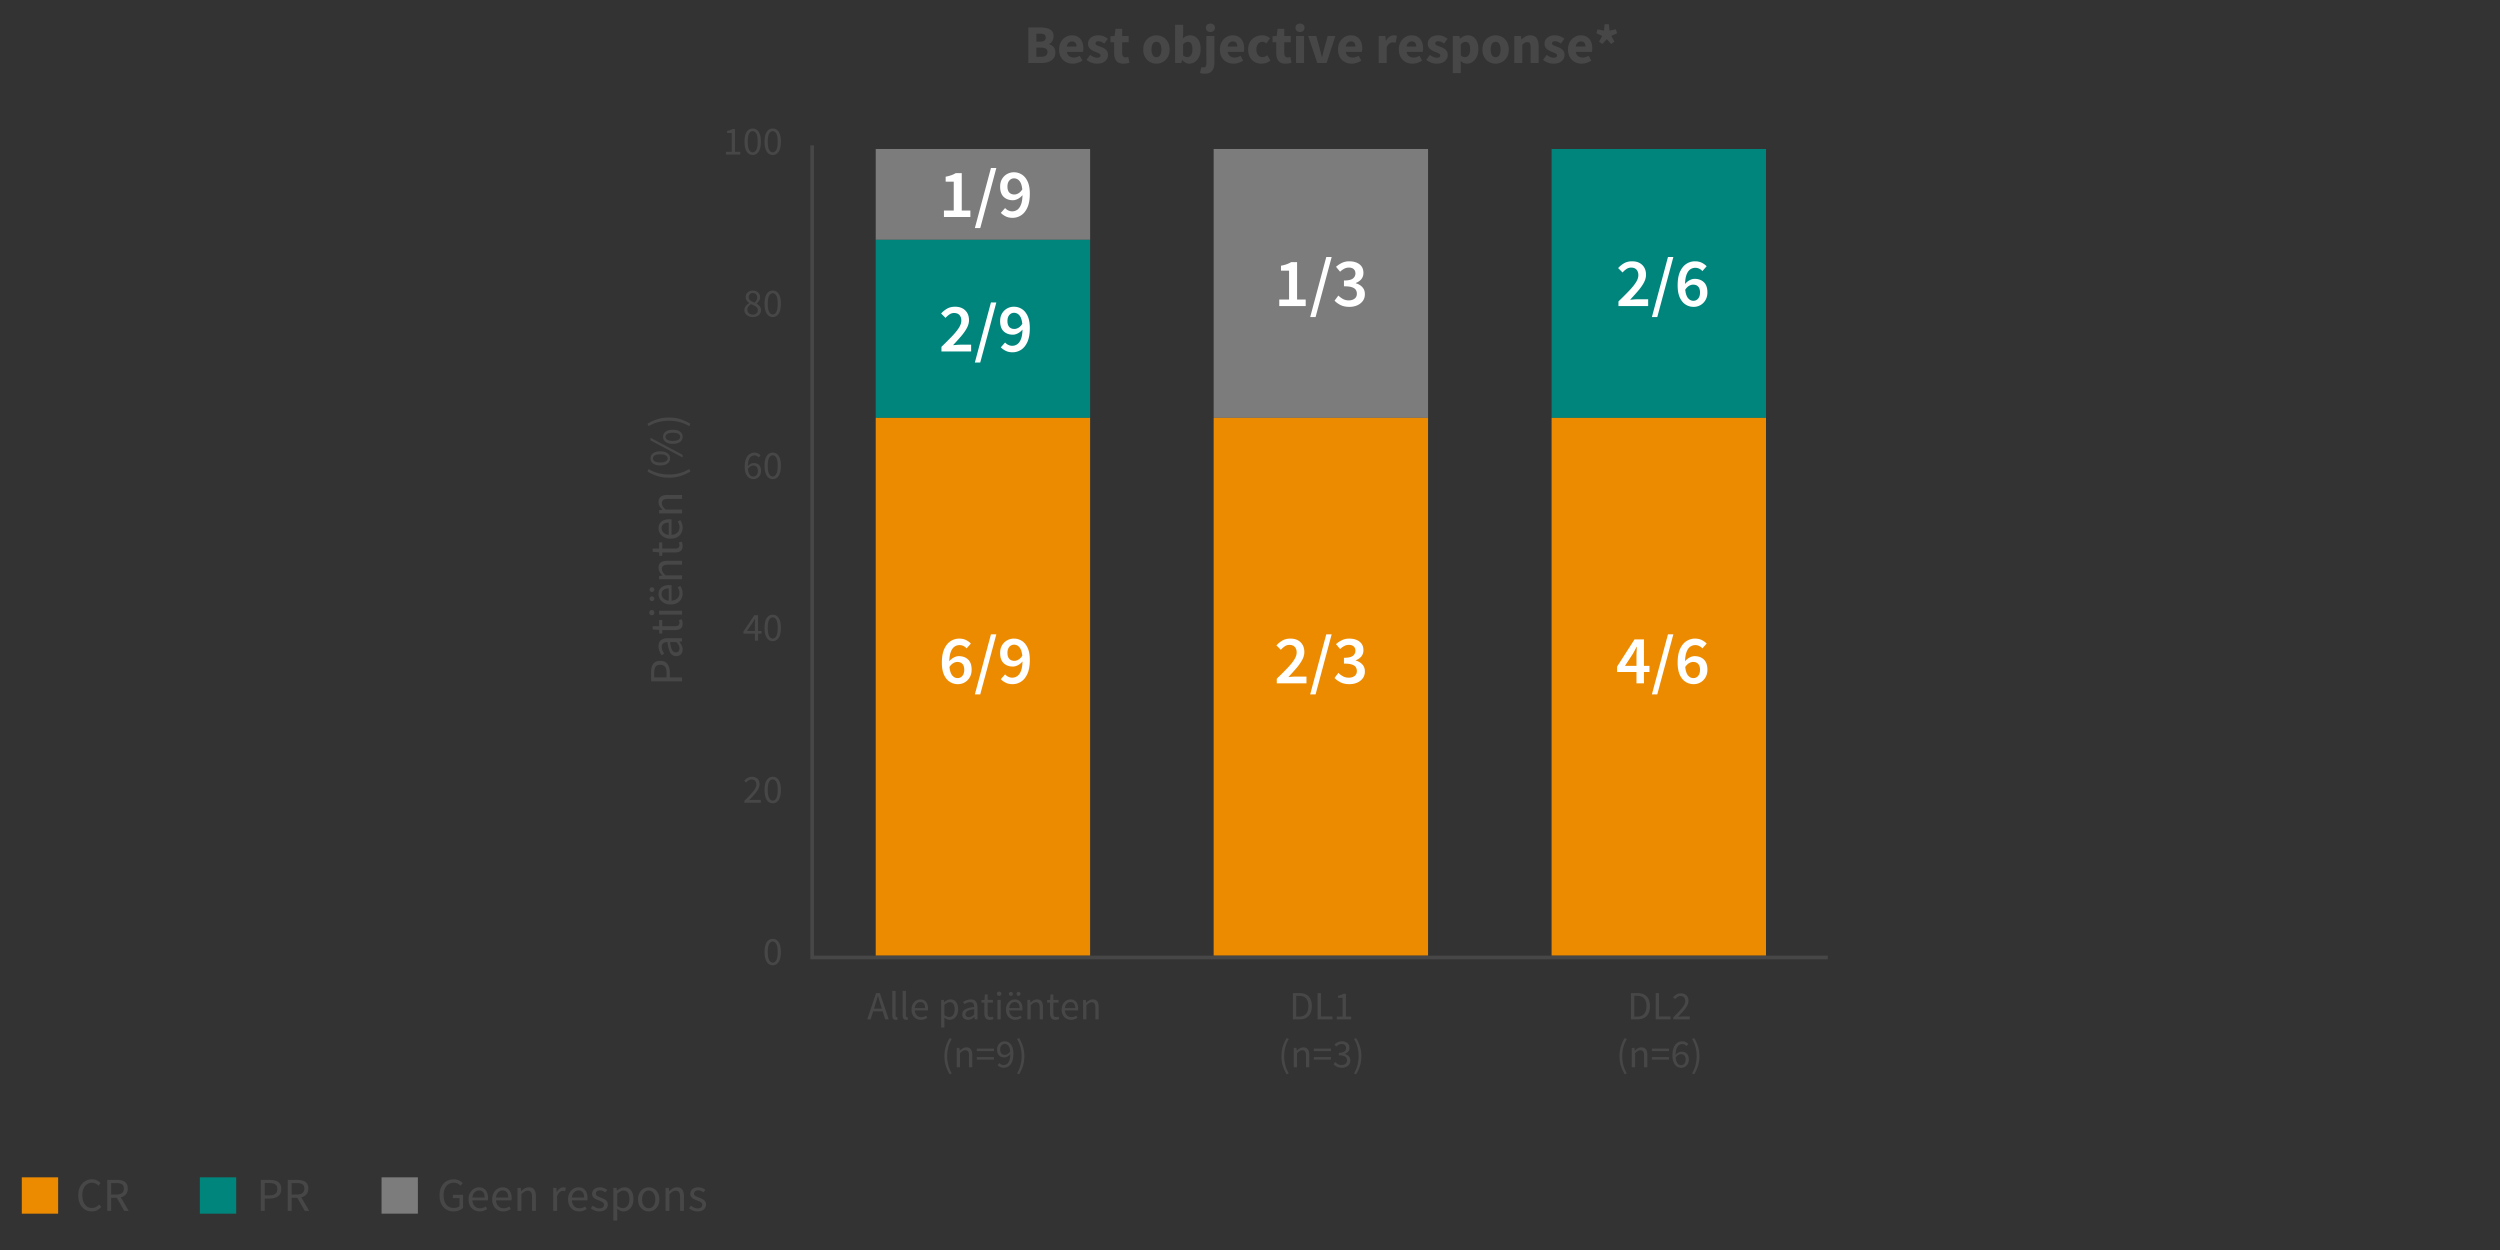 <svg xmlns="http://www.w3.org/2000/svg" width="688" height="344" viewBox="0 0 688 344"><rect x="0" y="0" width="688" height="344" fill="#333333" stroke="none"/><g fill="#474747"><path d="M199.77 42.52v-.749h1.605v-5.17H200.1v-.582a5.41 5.41 0 00.84-.215c.24-.084.454-.185.644-.302h.693v6.27h1.452v.748h-3.96zM207.15 42.651c-.704 0-1.256-.317-1.655-.95-.4-.636-.6-1.539-.6-2.713 0-1.18.2-2.079.6-2.694.399-.616.951-.925 1.655-.925.697 0 1.245.309 1.644.925.4.615.6 1.514.6 2.694 0 1.174-.2 2.077-.6 2.712-.399.634-.947.951-1.644.951zm0-.725c.41 0 .74-.234.99-.7.25-.464.374-1.21.374-2.238 0-1.026-.125-1.765-.374-2.216-.25-.45-.58-.676-.99-.676s-.742.225-.995.676c-.253.45-.38 1.19-.38 2.216 0 1.028.127 1.774.38 2.239.253.465.584.699.995.699zM212.661 42.651c-.703 0-1.256-.317-1.655-.95-.4-.636-.6-1.539-.6-2.713 0-1.18.2-2.079.6-2.694.4-.616.952-.925 1.655-.925.697 0 1.245.309 1.645.925.4.615.6 1.514.6 2.694 0 1.174-.2 2.077-.6 2.712-.4.634-.948.951-1.645.951zm0-.725c.41 0 .74-.234.99-.7.25-.464.374-1.21.374-2.238 0-1.026-.125-1.765-.374-2.216-.25-.45-.58-.676-.99-.676s-.742.225-.995.676c-.253.45-.38 1.19-.38 2.216 0 1.028.127 1.774.38 2.239.253.465.584.699.995.699z"/></g><g fill="#474747"><path d="M207.161 87.252c-.44 0-.832-.082-1.177-.248-.345-.164-.618-.395-.82-.688s-.302-.623-.302-.99c0-.306.064-.58.193-.818.128-.238.293-.447.495-.627.201-.18.412-.328.632-.445v-.045a3.087 3.087 0 01-.682-.672 1.53 1.53 0 01-.297-.946c0-.359.088-.673.264-.945.176-.271.414-.482.715-.633s.638-.226 1.012-.226c.609 0 1.09.177 1.447.53.355.35.533.798.533 1.34 0 .243-.051.472-.154.688s-.227.41-.374.582a2.68 2.68 0 01-.44.424v.045c.213.117.41.256.594.418.183.16.334.354.451.576.117.225.176.494.176.809 0 .346-.094.66-.28.947-.188.285-.451.512-.793.676-.34.166-.738.248-1.193.248zm.022-.672c.41 0 .743-.115.996-.346s.38-.525.38-.886c0-.3-.089-.545-.265-.737a2.289 2.289 0 00-.698-.494c-.29-.14-.604-.275-.94-.408a2.686 2.686 0 00-.7.66c-.186.258-.28.547-.28.87 0 .388.145.708.435.962.29.254.647.38 1.072.38zm.473-3.289c.235-.213.416-.436.545-.67a1.52 1.52 0 00.192-.738c0-.344-.106-.637-.319-.88-.213-.241-.513-.362-.902-.362-.323 0-.592.103-.808.308s-.325.48-.325.824c0 .28.075.51.226.694s.35.34.6.467c.248.129.512.248.791.357zM212.66 87.252c-.703 0-1.255-.318-1.655-.951-.4-.635-.6-1.54-.6-2.713 0-1.18.2-2.078.6-2.693.4-.618.952-.926 1.656-.926.696 0 1.245.308 1.644.926.4.615.6 1.513.6 2.693 0 1.174-.2 2.078-.6 2.713-.4.633-.948.95-1.644.95zm0-.727c.411 0 .741-.232.99-.699.25-.465.375-1.21.375-2.238 0-1.025-.125-1.766-.374-2.215-.25-.451-.58-.678-.99-.678s-.743.227-.995.678c-.253.45-.38 1.19-.38 2.215 0 1.027.127 1.773.38 2.238.252.467.584.7.995.7z"/></g><path d="M212.661 265.651c-.703 0-1.256-.317-1.655-.95-.4-.636-.6-1.539-.6-2.713 0-1.18.2-2.079.6-2.694.4-.616.952-.925 1.655-.925.697 0 1.245.309 1.645.925.4.615.6 1.514.6 2.694 0 1.174-.2 2.077-.6 2.712-.4.634-.948.951-1.645.951zm0-.725c.41 0 .74-.234.99-.7.25-.464.374-1.21.374-2.238 0-1.026-.125-1.765-.374-2.216-.25-.45-.58-.676-.99-.676s-.742.225-.995.676c-.253.45-.38 1.19-.38 2.216 0 1.028.127 1.774.38 2.239.253.465.584.699.995.699z" fill="#474747"/><g fill="#474747"><path d="M204.851 220.92v-.54a65.73 65.73 0 001.793-1.853c.491-.53.865-1.011 1.122-1.441.257-.429.385-.83.385-1.204 0-.403-.11-.734-.33-.99-.22-.256-.553-.385-1-.385-.294 0-.566.083-.815.248-.25.164-.477.364-.682.599l-.517-.517c.294-.322.607-.581.94-.775s.729-.292 1.183-.292c.653 0 1.166.189 1.54.566.374.378.561.879.561 1.502 0 .44-.123.886-.368 1.337a8.2 8.2 0 01-1.013 1.419 41.71 41.71 0 01-1.48 1.611c.192-.015.39-.03.595-.044.205-.015.4-.022.583-.022h2.035v.78h-4.532zM212.66 221.052c-.703 0-1.255-.318-1.655-.951-.4-.635-.6-1.538-.6-2.712 0-1.181.2-2.08.6-2.695.4-.616.952-.924 1.656-.924.696 0 1.245.308 1.644.924.4.616.6 1.514.6 2.695 0 1.174-.2 2.077-.6 2.712-.4.633-.948.95-1.644.95zm0-.726c.411 0 .741-.233.99-.7.25-.464.375-1.21.375-2.237 0-1.027-.125-1.766-.374-2.216-.25-.451-.58-.677-.99-.677s-.743.226-.995.677c-.253.45-.38 1.19-.38 2.216 0 1.027.127 1.773.38 2.238.252.466.584.7.995.7z"/></g><g fill="#474747"><path d="M207.755 176.32v-1.936h-3.157v-.595l3.003-4.487h1.012v4.355h.957v.727h-.957v1.935h-.858zm-2.2-2.663h2.2v-2.035c0-.19.007-.418.022-.682.015-.263.026-.487.033-.67h-.044c-.088.168-.18.334-.275.495a60.21 60.21 0 01-.297.495l-1.639 2.397zM212.66 176.451c-.703 0-1.255-.317-1.655-.951-.4-.635-.6-1.538-.6-2.712 0-1.18.2-2.079.6-2.694.4-.616.952-.925 1.656-.925.696 0 1.245.309 1.644.925.4.615.6 1.513.6 2.694 0 1.174-.2 2.077-.6 2.712-.4.634-.948.951-1.644.951zm0-.725c.411 0 .741-.234.99-.7.25-.464.375-1.21.375-2.238 0-1.026-.125-1.766-.374-2.216-.25-.45-.58-.676-.99-.676s-.743.225-.995.676c-.253.45-.38 1.19-.38 2.216 0 1.027.127 1.774.38 2.238.252.466.584.7.995.7z"/></g><g fill="#474747"><path d="M207.36 131.852c-.456 0-.866-.125-1.233-.374s-.656-.625-.869-1.127c-.213-.503-.319-1.128-.319-1.876 0-.939.126-1.695.38-2.266.253-.572.583-.988.99-1.249.407-.26.84-.39 1.303-.39.381 0 .71.072.985.214s.51.321.71.533l-.507.562a1.51 1.51 0 00-.517-.401 1.445 1.445 0 00-.638-.149c-.33 0-.63.093-.902.28-.271.187-.493.5-.665.935-.173.436-.266 1.025-.28 1.766a2.53 2.53 0 01.769-.644 1.83 1.83 0 01.869-.236c.609 0 1.095.181 1.458.545.363.362.544.903.544 1.622 0 .447-.095.84-.286 1.176a2.14 2.14 0 01-.754.792c-.311.19-.658.287-1.039.287zm-.078-3.74c-.227 0-.473.074-.737.22-.264.147-.506.38-.726.704.059.682.218 1.202.479 1.562.26.359.614.539 1.061.539.345 0 .634-.14.869-.424.235-.282.352-.654.352-1.116 0-.454-.108-.816-.324-1.083-.217-.268-.541-.403-.974-.403zM212.66 131.852c-.703 0-1.255-.318-1.655-.952-.4-.634-.6-1.538-.6-2.712 0-1.18.2-2.079.6-2.694.4-.616.952-.925 1.656-.925.696 0 1.245.309 1.644.925.4.615.6 1.514.6 2.694 0 1.174-.2 2.078-.6 2.712-.4.634-.948.952-1.644.952zm0-.726c.411 0 .741-.233.99-.7.25-.464.375-1.21.375-2.238 0-1.026-.125-1.765-.374-2.215-.25-.452-.58-.677-.99-.677s-.743.225-.995.677c-.253.45-.38 1.19-.38 2.215 0 1.028.127 1.774.38 2.239.252.466.584.699.995.699z"/></g><g fill="#7c7c7c"><path d="M241 41h59v25h-59zM334 41h59v74h-59z"/></g><g fill="#00857d"><path d="M241 66h59v49h-59zM427 41h59v74h-59z"/></g><g fill="#ed8b00"><path d="M241 115h59v148h-59zM334 115h59v148h-59zM427 115h59v148h-59z"/></g><path fill="none" stroke="#474747" stroke-miterlimit="10" d="M223 263.5h280M223.5 40v223"/><g><path fill="#00857d" d="M55 324h10v10H55z"/><g fill="#474747"><path d="M71.778 333.227v-8.529h2.432c.64 0 1.2.078 1.677.235s.849.418 1.118.786c.268.369.403.865.403 1.489 0 .893-.29 1.556-.871 1.988-.581.434-1.34.65-2.275.65h-1.405v3.38h-1.079zm1.08-4.264h1.274c.745 0 1.298-.14 1.657-.423.36-.281.54-.726.54-1.332 0-.615-.189-1.042-.566-1.281-.377-.239-.938-.358-1.683-.358h-1.223v3.394zM79.188 333.227v-8.529h2.666c.58 0 1.096.076 1.546.228.451.152.804.403 1.06.754s.384.821.384 1.41c0 .659-.174 1.19-.52 1.593-.347.403-.815.678-1.405.826l2.172 3.718h-1.222l-2.055-3.601h-1.546v3.6h-1.08zm1.08-4.486h1.43c.667 0 1.178-.136 1.533-.409s.534-.686.534-1.241c0-.564-.178-.958-.534-1.184-.355-.224-.866-.338-1.534-.338h-1.43v3.172z"/></g><path fill="#ed8b00" d="M6 324h10v10H6z"/><g fill="#474747"><path d="M25.26 333.383c-.71 0-1.344-.176-1.904-.527-.559-.351-1-.856-1.326-1.514-.325-.66-.487-1.452-.487-2.38 0-.918.165-1.707.494-2.365.33-.659.78-1.166 1.352-1.522a3.603 3.603 0 011.937-.532c.52 0 .98.105 1.378.318.399.212.719.457.962.735l-.585.702a2.778 2.778 0 00-.767-.585 2.097 2.097 0 00-.975-.222c-.537 0-1.007.142-1.41.423-.404.281-.716.679-.937 1.19-.22.511-.33 1.122-.33 1.833s.108 1.328.324 1.852.522.93.916 1.216.86.429 1.398.429c.407 0 .771-.087 1.092-.26a3.36 3.36 0 00.884-.702l.598.675c-.338.39-.72.694-1.144.91-.425.217-.915.326-1.47.326zM29.512 333.227v-8.529h2.665c.58 0 1.096.076 1.547.228a2.1 2.1 0 011.06.754c.255.351.383.821.383 1.41 0 .659-.173 1.19-.52 1.593-.347.403-.815.678-1.404.826l2.171 3.718h-1.222l-2.054-3.601H30.59v3.6h-1.08zm1.079-4.486h1.43c.667 0 1.178-.136 1.534-.409s.533-.686.533-1.241c0-.564-.178-.958-.533-1.184-.356-.224-.867-.338-1.534-.338h-1.43v3.172z"/></g><path fill="#7c7c7c" d="M105 324h10v10h-10z"/><g fill="#474747"><path d="M124.809 333.383c-.746 0-1.409-.176-1.99-.527-.58-.351-1.035-.856-1.364-1.514-.33-.66-.494-1.452-.494-2.38 0-.918.169-1.707.507-2.365s.802-1.166 1.39-1.522c.59-.354 1.262-.532 2.016-.532.589 0 1.085.11 1.488.331.404.22.726.462.969.722l-.598.702a3.1 3.1 0 00-.754-.572c-.286-.157-.646-.235-1.08-.235-.57 0-1.07.142-1.494.423-.425.281-.752.679-.982 1.19-.23.511-.344 1.122-.344 1.832 0 1.076.245 1.927.734 2.555.49.628 1.19.943 2.1.943.303 0 .593-.046.871-.137.278-.091.498-.214.663-.37v-2.224h-1.807v-.896h2.795v3.588c-.269.286-.63.522-1.085.708a4.05 4.05 0 01-1.541.28zM131.984 333.383a3.025 3.025 0 01-1.533-.397c-.46-.264-.824-.643-1.093-1.137s-.402-1.083-.402-1.769c0-.692.136-1.286.41-1.78s.625-.876 1.059-1.145a2.55 2.55 0 011.365-.402c.806 0 1.428.268 1.865.806s.657 1.256.657 2.158c0 .112-.002.222-.007.33s-.015.203-.033.28h-4.263c.043.668.253 1.201.63 1.6s.869.597 1.476.597c.303 0 .582-.044.838-.136.256-.091.5-.21.735-.358l.376.702a4.855 4.855 0 01-.916.456c-.342.13-.73.195-1.164.195zm-1.988-3.822h3.38c0-.642-.137-1.13-.41-1.463-.273-.333-.656-.5-1.15-.5-.442 0-.839.17-1.19.513-.35.342-.561.826-.63 1.45zM138.484 333.383a3.025 3.025 0 01-1.533-.397c-.46-.264-.824-.643-1.093-1.137s-.402-1.083-.402-1.769c0-.692.136-1.286.41-1.78s.625-.876 1.059-1.145a2.55 2.55 0 011.365-.402c.806 0 1.428.268 1.865.806s.657 1.256.657 2.158c0 .112-.002.222-.007.33s-.015.203-.033.28h-4.263c.043.668.253 1.201.63 1.6s.869.597 1.476.597c.303 0 .582-.044.838-.136.256-.091.5-.21.735-.358l.376.702a4.855 4.855 0 01-.916.456c-.342.13-.73.195-1.164.195zm-1.988-3.822h3.38c0-.642-.137-1.13-.41-1.463-.273-.333-.656-.5-1.15-.5-.442 0-.839.17-1.19.513-.35.342-.561.826-.63 1.45zM142.423 333.227v-6.319h.885l.09.91h.04c.303-.302.624-.556.961-.76a2.202 2.202 0 011.158-.305c.667 0 1.154.21 1.462.63.307.42.461 1.034.461 1.84v4.004h-1.066v-3.862c0-.589-.095-1.017-.286-1.287-.19-.268-.493-.402-.91-.402-.32 0-.609.082-.864.247a5.435 5.435 0 00-.865.727v4.577h-1.066zM152.238 333.227v-6.319h.884l.091 1.145h.04c.216-.399.48-.715.792-.95s.646-.35 1.001-.35c.252 0 .477.043.677.13l-.208.935c-.105-.034-.2-.06-.286-.078a1.77 1.77 0 00-.326-.025c-.268 0-.548.108-.838.325-.29.216-.544.593-.76 1.13v4.057h-1.067zM159.362 333.383a3.026 3.026 0 01-1.534-.397 2.849 2.849 0 01-1.092-1.137c-.269-.495-.403-1.083-.403-1.769 0-.692.137-1.286.41-1.78s.626-.876 1.059-1.145a2.553 2.553 0 011.365-.402c.806 0 1.428.268 1.866.806.437.537.656 1.256.656 2.158 0 .112-.002.222-.006.33a1.62 1.62 0 01-.033.28h-4.264c.044.668.254 1.201.63 1.6s.87.597 1.476.597c.303 0 .583-.044.839-.136.255-.091.5-.21.734-.358l.377.702a4.85 4.85 0 01-.917.456 3.26 3.26 0 01-1.163.195zm-1.989-3.822h3.38c0-.642-.136-1.13-.41-1.463-.273-.333-.656-.5-1.15-.5-.442 0-.839.17-1.19.513-.35.342-.56.826-.63 1.45zM164.952 333.383c-.451 0-.88-.085-1.287-.254a4.4 4.4 0 01-1.066-.617l.533-.715c.277.217.563.396.858.539.294.143.628.215 1.001.215.416 0 .728-.098.936-.293a.92.92 0 00.312-.696c0-.216-.072-.398-.215-.545s-.325-.27-.546-.37c-.22-.1-.448-.194-.682-.28a9.66 9.66 0 01-.871-.384 2.059 2.059 0 01-.702-.56c-.182-.229-.273-.52-.273-.876 0-.512.193-.939.578-1.281.386-.342.921-.513 1.606-.513.39 0 .754.07 1.092.208.338.139.628.308.87.507l-.519.676a3.46 3.46 0 00-.676-.404 1.875 1.875 0 00-.767-.155c-.399 0-.692.09-.878.272a.864.864 0 00-.28.637c0 .2.066.362.196.488.13.125.299.234.507.325.208.091.429.184.663.28.303.112.602.24.897.383.294.143.54.334.735.572.194.238.292.557.292.956 0 .338-.09.65-.267.936s-.437.515-.78.689c-.342.173-.765.26-1.267.26zM168.8 335.892v-8.984h.884l.09.729h.04c.286-.243.6-.451.942-.624.343-.174.7-.26 1.073-.26.815 0 1.434.292 1.859.877.424.585.637 1.367.637 2.347 0 .71-.128 1.32-.384 1.833s-.59.9-1 1.17c-.413.268-.86.403-1.346.403-.295 0-.587-.066-.878-.195s-.582-.308-.877-.534l.026 1.106v2.132H168.8zm2.613-3.407c.52 0 .951-.222 1.293-.669.343-.446.514-1.06.514-1.84 0-.693-.128-1.254-.384-1.683-.255-.429-.682-.644-1.28-.644-.269 0-.54.075-.813.221-.272.148-.565.36-.877.638v3.314c.286.243.563.414.832.514.268.1.507.15.715.15zM178.523 333.383a2.8 2.8 0 01-1.436-.39c-.446-.26-.806-.638-1.079-1.132s-.41-1.087-.41-1.78c0-.71.137-1.313.41-1.808s.633-.87 1.079-1.13.925-.39 1.436-.39c.52 0 1.001.13 1.444.39.442.26.8.636 1.072 1.13.274.495.41 1.097.41 1.807 0 .694-.136 1.287-.41 1.781-.273.494-.63.871-1.072 1.131a2.79 2.79 0 01-1.444.39zm0-.884c.547 0 .987-.224 1.32-.67s.5-1.03.5-1.749c0-.727-.166-1.316-.5-1.767-.333-.45-.773-.676-1.32-.676-.537 0-.974.225-1.312.676-.338.45-.507 1.04-.507 1.767 0 .72.169 1.303.507 1.75s.775.669 1.312.669zM183.165 333.227v-6.319h.884l.09.91h.04c.303-.302.624-.556.962-.76a2.202 2.202 0 011.157-.305c.667 0 1.154.21 1.462.63.307.42.462 1.034.462 1.84v4.004h-1.067v-3.862c0-.589-.095-1.017-.285-1.287-.191-.268-.494-.402-.91-.402-.321 0-.61.082-.865.247a5.435 5.435 0 00-.865.727v4.577h-1.065zM191.979 333.383c-.45 0-.88-.085-1.288-.254s-.762-.375-1.065-.617l.533-.715c.277.217.563.396.858.539.295.143.628.215 1 .215.417 0 .729-.098.937-.293a.92.92 0 00.312-.696c0-.216-.072-.398-.215-.545s-.324-.27-.546-.37c-.22-.1-.448-.194-.682-.28a9.722 9.722 0 01-.871-.384 2.057 2.057 0 01-.702-.56c-.183-.229-.273-.52-.273-.876 0-.512.192-.939.578-1.281.385-.342.921-.513 1.606-.513.39 0 .754.07 1.092.208s.628.308.871.507l-.52.676a3.456 3.456 0 00-.676-.404 1.876 1.876 0 00-.767-.155c-.4 0-.691.09-.878.272a.864.864 0 00-.28.637c0 .2.065.362.196.488.13.125.299.234.507.325.208.091.429.184.663.28.303.112.602.24.897.383.295.143.54.334.734.572.195.238.293.557.293.956 0 .338-.089.65-.267.936s-.438.515-.78.689c-.342.173-.765.26-1.267.26z"/></g><g fill="#474747"><path d="M283.006 17.34V7.56h3.345c.68 0 1.29.073 1.83.217.54.146.97.393 1.29.743.32.35.48.84.48 1.47 0 .43-.113.853-.337 1.268-.225.415-.538.697-.938.846v.061c.5.13.917.382 1.253.757.335.375.502.888.502 1.538 0 .67-.17 1.215-.51 1.635s-.795.732-1.365.937c-.57.205-1.21.308-1.92.308h-3.63zm2.205-5.865h1.035c.54 0 .932-.105 1.177-.315s.368-.49.368-.84c0-.38-.125-.65-.375-.81s-.635-.24-1.155-.24h-1.05v2.205zm0 4.155h1.245c1.21 0 1.815-.44 1.815-1.32 0-.43-.15-.738-.45-.922-.3-.186-.755-.279-1.365-.279h-1.245v2.52zM295.231 17.52c-.71 0-1.35-.156-1.92-.465-.57-.31-1.02-.755-1.35-1.335s-.495-1.28-.495-2.1c0-.81.167-1.505.502-2.085s.773-1.027 1.313-1.343 1.105-.472 1.695-.472c.71 0 1.297.157 1.762.472s.815.74 1.05 1.276c.235.534.353 1.142.353 1.822a5.24 5.24 0 01-.09.975h-4.455c.1.54.324.937.675 1.192.35.255.77.383 1.26.383.53 0 1.065-.165 1.605-.495l.735 1.335c-.38.26-.805.465-1.275.615s-.925.225-1.365.225zm-1.65-4.71h2.685c0-.41-.098-.747-.293-1.013-.195-.265-.512-.398-.952-.398-.34 0-.645.119-.915.353-.27.235-.445.588-.525 1.058zM301.86 17.52c-.49 0-.992-.095-1.506-.286a4.621 4.621 0 01-1.343-.75l.99-1.38c.34.25.667.443.982.579.315.134.628.202.938.202.33 0 .57-.058.72-.173a.545.545 0 00.225-.457c0-.17-.073-.31-.218-.42a2.51 2.51 0 00-.562-.308c-.23-.094-.475-.192-.735-.293-.3-.119-.598-.27-.892-.449a2.471 2.471 0 01-.743-.698c-.2-.284-.3-.632-.3-1.042 0-.69.262-1.25.787-1.68.526-.43 1.213-.645 2.063-.645.57 0 1.072.097 1.507.293a5.44 5.44 0 011.118.652l-.99 1.32a3.61 3.61 0 00-.78-.465c-.26-.11-.52-.166-.78-.166-.57 0-.855.196-.855.585 0 .24.142.423.427.548.285.125.618.258.998.398.32.11.632.253.937.427s.56.406.765.69c.205.285.308.658.308 1.118 0 .67-.26 1.237-.78 1.702s-1.28.698-2.28.698zM309.18 17.52c-.92 0-1.577-.265-1.972-.795s-.592-1.225-.592-2.085v-3.015h-1.02V9.99l1.14-.09.255-1.98h1.83V9.9h1.785v1.725h-1.785v2.984c0 .421.087.723.262.909.175.184.408.277.698.277.12 0 .242-.015.367-.045s.238-.065.338-.105l.345 1.605c-.19.06-.423.12-.698.18-.275.06-.592.09-.952.09zM318.255 17.52c-.63 0-1.222-.153-1.777-.457-.555-.305-1.003-.75-1.343-1.335s-.51-1.289-.51-2.108c0-.83.17-1.535.51-2.115s.788-1.023 1.343-1.327c.555-.306 1.147-.458 1.777-.458s1.22.152 1.77.458c.55.304.996.747 1.335 1.327s.51 1.285.51 2.115c0 .82-.17 1.523-.51 2.108s-.785 1.03-1.335 1.334-1.14.458-1.77.458zm0-1.786c.45 0 .79-.192 1.02-.577s.346-.897.346-1.537c0-.65-.116-1.165-.346-1.545s-.57-.57-1.02-.57c-.46 0-.802.19-1.027.57s-.337.895-.337 1.545c0 .64.112 1.152.337 1.537s.567.577 1.027.577zM327.286 17.52c-.33 0-.663-.082-.998-.248s-.647-.407-.937-.727h-.06l-.18.795h-1.725V6.825h2.205v2.58l-.06 1.14c.29-.26.605-.463.945-.607s.68-.218 1.02-.218c.6 0 1.12.155 1.56.465.44.31.777.748 1.012 1.312.235.566.352 1.228.352 1.987 0 .851-.15 1.578-.45 2.183-.3.605-.687 1.065-1.162 1.38a2.703 2.703 0 01-1.522.473zm-.51-1.8c.38 0 .704-.175.974-.525.27-.35.406-.905.406-1.665 0-1.34-.43-2.01-1.29-2.01-.44 0-.866.225-1.275.675v3.045c.2.18.4.305.6.375.2.07.394.105.585.105zM331.545 20.28c-.31 0-.567-.02-.772-.06s-.383-.09-.533-.15l.39-1.62c.1.03.198.055.293.074.095.02.192.03.292.03.29 0 .493-.097.608-.291.115-.196.173-.498.173-.909V9.9h2.204v7.396c0 .54-.08 1.035-.24 1.485-.16.45-.432.812-.817 1.087-.385.276-.918.413-1.598.413zm1.56-11.475c-.37 0-.67-.105-.9-.315-.23-.21-.345-.49-.345-.84s.115-.63.346-.84c.23-.21.53-.315.9-.315s.67.105.9.315.345.49.345.84-.116.63-.346.84-.53.315-.9.315zM339.48 17.52c-.71 0-1.35-.156-1.92-.465-.57-.31-1.02-.755-1.35-1.335s-.495-1.28-.495-2.1c0-.81.168-1.505.503-2.085s.772-1.027 1.312-1.343 1.105-.472 1.695-.472c.71 0 1.298.157 1.763.472s.815.74 1.05 1.276c.234.534.352 1.142.352 1.822a5.24 5.24 0 01-.09.975h-4.455c.1.54.325.937.675 1.192.35.255.77.383 1.26.383.53 0 1.065-.165 1.605-.495l.735 1.335c-.38.26-.805.465-1.275.615s-.925.225-1.365.225zm-1.65-4.71h2.685c0-.41-.097-.747-.292-1.013-.195-.265-.513-.398-.952-.398-.34 0-.646.119-.916.353-.27.235-.445.588-.525 1.058zM347.16 17.52c-.69 0-1.312-.153-1.867-.457a3.326 3.326 0 01-1.32-1.335c-.325-.585-.488-1.289-.488-2.108 0-.83.18-1.535.54-2.115s.835-1.023 1.425-1.327a4.08 4.08 0 011.905-.458c.46 0 .868.075 1.223.225.355.15.672.34.952.57l-1.035 1.424c-.35-.289-.685-.434-1.005-.434-.53 0-.952.19-1.267.57s-.473.895-.473 1.545c0 .64.158 1.152.473 1.537s.713.577 1.193.577c.24 0 .474-.051.704-.157.23-.104.44-.232.63-.382l.87 1.44c-.37.32-.77.548-1.2.682-.43.135-.85.203-1.26.203zM353.79 17.52c-.92 0-1.578-.265-1.972-.795-.396-.53-.593-1.225-.593-2.085v-3.015h-1.02V9.99l1.14-.09.255-1.98h1.83V9.9h1.785v1.725h-1.785v2.984c0 .421.088.723.263.909.175.184.407.277.697.277.12 0 .242-.015.368-.045.125-.03.237-.065.337-.105l.345 1.605c-.19.06-.422.12-.697.18-.275.06-.593.09-.953.09zM357.765 8.805c-.37 0-.67-.105-.9-.315s-.344-.49-.344-.84.114-.63.344-.84.53-.315.9-.315.67.105.9.315c.23.21.345.49.345.84s-.115.63-.344.84c-.23.21-.53.315-.9.315zm-1.095 8.535V9.9h2.205v7.44h-2.205zM362.52 17.34l-2.505-7.44h2.22l.96 3.51c.1.37.197.747.292 1.132.096.386.193.772.293 1.163h.06c.09-.39.182-.777.278-1.163.094-.385.192-.762.292-1.132l.975-3.51h2.115l-2.43 7.44h-2.55zM371.985 17.52c-.71 0-1.35-.156-1.92-.465-.57-.31-1.02-.755-1.35-1.335s-.495-1.28-.495-2.1c0-.81.167-1.505.502-2.085s.773-1.027 1.313-1.343 1.105-.472 1.694-.472c.71 0 1.298.157 1.763.472s.815.74 1.05 1.276c.235.534.353 1.142.353 1.822a5.24 5.24 0 01-.09.975h-4.455c.1.54.324.937.675 1.192.35.255.77.383 1.26.383.53 0 1.065-.165 1.605-.495l.734 1.335c-.38.26-.804.465-1.274.615s-.925.225-1.365.225zm-1.65-4.71h2.685c0-.41-.098-.747-.293-1.013-.195-.265-.512-.398-.952-.398-.34 0-.645.119-.915.353-.27.235-.445.588-.526 1.058zM379.425 17.34V9.9h1.8l.15 1.305h.06c.27-.5.595-.873.975-1.118.38-.244.76-.367 1.14-.367.21 0 .385.012.525.038.14.024.26.062.36.112l-.36 1.904c-.13-.039-.258-.069-.383-.09a2.803 2.803 0 00-.427-.029c-.28 0-.573.103-.878.307-.305.205-.557.558-.757 1.058v4.32h-2.205zM388.725 17.52c-.71 0-1.35-.156-1.92-.465-.57-.31-1.02-.755-1.35-1.335s-.496-1.28-.496-2.1c0-.81.168-1.505.503-2.085s.772-1.027 1.312-1.343 1.105-.472 1.695-.472c.71 0 1.298.157 1.763.472s.815.74 1.05 1.276c.235.534.352 1.142.352 1.822a5.24 5.24 0 01-.09.975h-4.455c.1.54.325.937.676 1.192.35.255.77.383 1.26.383.53 0 1.064-.165 1.604-.495l.735 1.335c-.38.26-.804.465-1.275.615s-.924.225-1.364.225zm-1.65-4.71h2.684c0-.41-.097-.747-.292-1.013-.195-.265-.512-.398-.952-.398-.34 0-.645.119-.915.353-.27.235-.446.588-.526 1.058zM395.354 17.52c-.49 0-.992-.095-1.507-.286a4.621 4.621 0 01-1.343-.75l.99-1.38c.34.25.668.443.983.579.315.134.627.202.938.202.33 0 .57-.058.72-.173a.545.545 0 00.224-.457c0-.17-.072-.31-.217-.42a2.51 2.51 0 00-.562-.308c-.23-.094-.476-.192-.736-.293-.3-.119-.597-.27-.892-.449a2.471 2.471 0 01-.743-.698c-.2-.284-.3-.632-.3-1.042 0-.69.263-1.25.788-1.68.525-.43 1.212-.645 2.062-.645.57 0 1.073.097 1.508.293a5.44 5.44 0 011.117.652l-.99 1.32a3.61 3.61 0 00-.78-.465c-.26-.11-.52-.166-.78-.166-.57 0-.855.196-.855.585 0 .24.143.423.428.548.285.125.617.258.997.398.32.11.633.253.938.427s.56.406.765.69c.205.285.308.658.308 1.118 0 .67-.26 1.237-.78 1.702s-1.28.698-2.28.698zM399.81 20.1V9.9h1.8l.15.735h.06c.29-.26.617-.478.982-.653a2.595 2.595 0 011.133-.262c.9 0 1.61.342 2.13 1.027.52.686.78 1.603.78 2.753 0 .85-.15 1.575-.45 2.175-.3.6-.688 1.057-1.163 1.372a2.703 2.703 0 01-1.523.473c-.32 0-.63-.068-.93-.203-.3-.134-.58-.327-.84-.577l.076 1.185V20.1h-2.205zm3.39-4.38c.38 0 .704-.175.974-.525.27-.35.406-.905.406-1.665 0-1.34-.43-2.01-1.29-2.01-.43 0-.855.225-1.275.675v3.045c.2.18.4.305.6.375.2.07.394.105.585.105zM411.6 17.52c-.63 0-1.224-.153-1.778-.457-.555-.305-1.003-.75-1.343-1.335s-.51-1.289-.51-2.108c0-.83.17-1.535.51-2.115s.788-1.023 1.343-1.327c.554-.306 1.147-.458 1.777-.458s1.22.152 1.77.458c.55.304.995.747 1.335 1.327s.51 1.285.51 2.115c0 .82-.17 1.523-.51 2.108s-.785 1.03-1.335 1.334-1.14.458-1.77.458zm0-1.786c.45 0 .79-.192 1.02-.577s.344-.897.344-1.537c0-.65-.115-1.165-.345-1.545s-.57-.57-1.02-.57c-.46 0-.802.19-1.027.57s-.338.895-.338 1.545c0 .64.113 1.152.338 1.537s.567.577 1.027.577zM416.73 17.34V9.9h1.8l.15.945h.06c.32-.3.672-.563 1.057-.787a2.575 2.575 0 011.328-.338c.81 0 1.397.267 1.762.802.365.536.548 1.268.548 2.198v4.62h-2.206v-4.335c0-.54-.072-.91-.217-1.11-.145-.2-.378-.3-.698-.3-.28 0-.52.062-.72.187s-.42.303-.66.532v5.026h-2.205zM427.499 17.52c-.49 0-.993-.095-1.507-.286a4.621 4.621 0 01-1.343-.75l.99-1.38c.34.25.668.443.983.579.315.134.627.202.937.202.33 0 .57-.058.72-.173a.545.545 0 00.225-.457c0-.17-.073-.31-.217-.42a2.51 2.51 0 00-.563-.308c-.23-.094-.475-.192-.735-.293-.3-.119-.598-.27-.892-.449a2.471 2.471 0 01-.743-.698c-.2-.284-.3-.632-.3-1.042 0-.69.262-1.25.787-1.68.526-.43 1.213-.645 2.063-.645.57 0 1.073.097 1.508.293a5.44 5.44 0 011.117.652l-.99 1.32a3.61 3.61 0 00-.78-.465c-.26-.11-.52-.166-.78-.166-.57 0-.855.196-.855.585 0 .24.143.423.427.548.285.125.618.258.998.398.32.11.632.253.937.427s.56.406.765.69c.206.285.308.658.308 1.118 0 .67-.26 1.237-.78 1.702s-1.28.698-2.28.698zM435.284 17.52c-.71 0-1.35-.156-1.92-.465-.57-.31-1.02-.755-1.35-1.335s-.495-1.28-.495-2.1c0-.81.168-1.505.502-2.085s.773-1.027 1.313-1.343 1.105-.472 1.695-.472c.71 0 1.298.157 1.762.472s.815.74 1.05 1.276c.235.534.353 1.142.353 1.822a5.24 5.24 0 01-.09.975h-4.455c.1.54.325.937.675 1.192.35.255.77.383 1.26.383.53 0 1.065-.165 1.605-.495l.735 1.335c-.38.26-.805.465-1.275.615s-.925.225-1.365.225zm-1.65-4.71h2.685c0-.41-.097-.747-.293-1.013-.194-.265-.512-.398-.952-.398-.34 0-.645.119-.915.353-.27.235-.445.588-.525 1.058zM440.97 12.104l-.916-.659.885-1.56-1.62-.736.345-1.079 1.74.36.195-1.77h1.155l.195 1.785 1.725-.375.36 1.08-1.62.735.885 1.56-.915.66-1.2-1.335-1.215 1.334z"/></g><g fill="#474747"><path d="M187.703 187.494h-8.529v-2.43c0-.642.078-1.2.235-1.677s.418-.85.786-1.118c.369-.269.865-.404 1.49-.404.892 0 1.555.291 1.987.871.434.581.65 1.34.65 2.276v1.404h3.38v1.078zm-4.264-1.078v-1.274c0-.746-.14-1.298-.423-1.658-.281-.359-.725-.54-1.332-.54-.615 0-1.042.189-1.281.566-.238.377-.358.938-.358 1.683v1.223h3.394zM187.859 178.732c0 .53-.158.97-.475 1.32s-.756.526-1.32.526c-.692 0-1.224-.31-1.592-.93-.368-.619-.626-1.6-.773-2.943-.269 0-.525.036-.768.11-.242.074-.44.204-.59.39s-.228.453-.228.799c0 .364.07.707.208 1.027s.295.608.468.858l-.742.416c-.19-.294-.374-.657-.551-1.085s-.267-.895-.267-1.398c0-.771.236-1.33.708-1.676.473-.347 1.104-.521 1.892-.521h3.874v.885l-.754.09v.039c.242.295.455.618.636.968.183.352.274.727.274 1.125zm-.859-.312c0-.303-.073-.589-.22-.857s-.356-.555-.624-.858H184.4c.13 1.048.325 1.783.585 2.203s.594.631 1 .631c.356 0 .614-.11.774-.326.16-.216.24-.48.24-.793zM187.859 171.596c0 .675-.195 1.146-.585 1.41-.39.265-.898.396-1.522.396h-3.497v.937h-.805l-.066-.987-1.767-.131v-.897h1.767v-1.703h.871v1.703h3.511c.39 0 .69-.072.903-.215.212-.142.319-.396.319-.76 0-.113-.02-.234-.059-.365-.039-.129-.076-.246-.11-.35l.806-.208c.06.174.115.362.163.565.046.204.07.405.07.605zM180.084 168.593a.718.718 0 01-.188.512c-.125.135-.297.203-.514.203a.672.672 0 01-.507-.203c-.13-.133-.195-.304-.195-.512s.066-.38.195-.514.3-.202.507-.202c.217 0 .389.068.514.202a.72.72 0 01.188.514zm7.619.546h-6.319v-1.067h6.319v1.067zM180.072 162.275c0 .182-.063.334-.189.455s-.279.182-.462.182a.638.638 0 01-.46-.182.606.606 0 01-.189-.455c0-.191.062-.346.188-.468a.638.638 0 01.461-.182.64.64 0 01.462.182.622.622 0 01.189.468zm0 2.496c0 .19-.063.346-.189.468a.64.64 0 01-.462.182.638.638 0 01-.46-.182.622.622 0 01-.189-.468c0-.182.062-.333.188-.455a.638.638 0 01.461-.181c.183 0 .336.06.462.181s.189.273.189.455zm7.787-1.443c0 .564-.133 1.074-.397 1.534-.264.46-.643.824-1.137 1.092s-1.083.403-1.769.403c-.692 0-1.286-.136-1.78-.41-.494-.272-.876-.625-1.145-1.058s-.402-.889-.402-1.366c0-.806.269-1.427.806-1.865s1.257-.657 2.158-.657c.112 0 .223.003.33.007s.203.015.28.032v4.265c.668-.044 1.201-.254 1.6-.631s.598-.87.598-1.476c0-.303-.045-.583-.137-.839-.091-.255-.21-.5-.358-.734l.703-.377c.173.269.325.574.455.916.13.343.195.73.195 1.164zm-3.822 1.988v-3.379c-.642 0-1.13.137-1.463.41-.333.272-.5.656-.5 1.15 0 .442.17.839.513 1.19.342.35.826.561 1.45.63zM187.703 159.389h-6.319v-.884l.91-.09v-.04a5.072 5.072 0 01-.76-.962 2.202 2.202 0 01-.305-1.157c0-.667.21-1.154.63-1.463.42-.307 1.034-.461 1.84-.461h4.004v1.066h-3.862c-.589 0-1.017.096-1.287.286-.268.191-.402.494-.402.91 0 .321.082.61.247.865.164.256.407.543.727.864h4.577v1.066zM187.859 150.236c0 .677-.195 1.147-.585 1.411-.39.265-.898.397-1.522.397h-3.497v.936h-.805l-.066-.988-1.767-.13v-.897h1.767v-1.703h.871v1.703h3.511c.39 0 .69-.071.903-.215.212-.143.319-.396.319-.76 0-.113-.02-.234-.059-.364s-.076-.247-.11-.35l.806-.21c.06.174.115.364.163.567.046.203.07.404.07.603zM187.859 145.219a3.03 3.03 0 01-.397 1.535 2.859 2.859 0 01-1.137 1.092c-.494.267-1.083.402-1.769.402-.692 0-1.286-.137-1.78-.41s-.876-.625-1.145-1.059-.402-.888-.402-1.365c0-.806.269-1.428.806-1.865s1.257-.656 2.158-.656c.112 0 .223.002.33.005.11.005.203.016.28.034v4.263c.668-.043 1.201-.254 1.6-.63s.598-.87.598-1.475c0-.304-.045-.584-.137-.84-.091-.255-.21-.5-.358-.734l.703-.377c.173.27.325.574.455.917s.195.73.195 1.163zm-3.822 1.989v-3.38c-.642 0-1.13.137-1.463.41-.333.273-.5.657-.5 1.15 0 .442.17.839.513 1.19.342.35.826.56 1.45.63zM187.703 141.28h-6.319v-.884l.91-.091v-.04a5.066 5.066 0 01-.76-.96 2.205 2.205 0 01-.305-1.159c0-.666.21-1.154.63-1.461.42-.308 1.034-.462 1.84-.462h4.004v1.066h-3.862c-.589 0-1.017.096-1.287.286-.268.19-.402.494-.402.91 0 .322.082.609.247.865.164.255.407.544.727.865h4.577v1.065zM189.99 129.749a12.34 12.34 0 01-2.75 1.26c-.956.304-2.007.456-3.152.456-1.143 0-2.196-.152-3.159-.455a12.01 12.01 0 01-2.742-1.261l.312-.663a9.777 9.777 0 002.671 1.125 11.678 11.678 0 005.837 0 9.784 9.784 0 002.671-1.125l.313.663zM187.859 125.901l-8.84-4.706v-.728l8.84 4.707v.727zm-3.458.247c0 .581-.235 1.05-.702 1.405s-1.136.533-2.002.533c-.85 0-1.508-.178-1.977-.533-.468-.356-.7-.823-.7-1.405 0-.58.232-1.048.7-1.404.469-.355 1.127-.533 1.977-.533.866 0 1.534.178 2.002.533s.702.824.702 1.404zm-.663 0c0-.329-.171-.597-.514-.806-.342-.207-.851-.31-1.527-.31s-1.18.103-1.515.31c-.334.209-.5.477-.5.806 0 .338.166.612.5.819.334.209.839.312 1.515.312s1.185-.103 1.527-.312c.343-.207.514-.48.514-.819zm4.12-5.941c0 .581-.233 1.049-.701 1.404s-1.136.534-2.002.534c-.85 0-1.508-.178-1.977-.534-.468-.355-.7-.823-.7-1.404 0-.58.232-1.048.7-1.403.469-.356 1.127-.533 1.977-.533.866 0 1.534.177 2.002.533s.702.823.702 1.403zm-.662 0c0-.328-.171-.598-.514-.806-.342-.208-.851-.311-1.527-.311s-1.18.103-1.515.311-.5.478-.5.806c0 .338.166.611.5.82s.839.31 1.515.31 1.185-.103 1.527-.31c.343-.209.514-.482.514-.82zM189.99 116.62l-.312.662a9.752 9.752 0 00-2.67-1.124 11.596 11.596 0 00-2.92-.37c-.987 0-1.96.122-2.918.37a9.745 9.745 0 00-2.671 1.124l-.312-.663c.866-.537 1.78-.957 2.742-1.26.963-.304 2.016-.456 3.16-.456 1.144 0 2.195.152 3.152.455a12.43 12.43 0 012.75 1.261z"/></g><g fill="#474747"><path d="M238.66 280.52l2.442-7.216h1.033l2.443 7.216h-.98l-.682-2.2h-2.628l-.694 2.2h-.934zm2.2-4.038l-.341 1.101h2.167l-.342-1.1a41.283 41.283 0 01-.373-1.205c-.118-.4-.235-.808-.352-1.226h-.044a42.757 42.757 0 01-.715 2.43zM246.513 280.651c-.337 0-.58-.104-.731-.313s-.226-.508-.226-.897v-6.754h.902v6.82c0 .14.026.241.077.303.051.062.11.093.176.093.03 0 .057-.002.083-.005.025-.003.064-.01.115-.016l.121.681c-.058.03-.128.052-.209.067s-.183.021-.308.021zM249.362 280.651c-.337 0-.58-.104-.731-.313s-.226-.508-.226-.897v-6.754h.903v6.82c0 .14.025.241.076.303.052.062.11.093.177.093.029 0 .056-.002.082-.005.025-.003.064-.01.115-.016l.121.681c-.058.03-.128.052-.209.067s-.183.021-.308.021zM253.42 280.651c-.476 0-.908-.111-1.297-.335s-.697-.545-.924-.962c-.227-.418-.341-.917-.341-1.497 0-.586.116-1.088.347-1.506s.53-.74.896-.968.752-.341 1.155-.341c.682 0 1.208.227 1.578.682s.556 1.063.556 1.826c0 .095-.002.188-.005.28-.004.092-.013.171-.028.236h-3.608c.037.565.214 1.016.534 1.354.319.337.735.506 1.248.506.257 0 .493-.04.71-.116a3.13 3.13 0 00.62-.302l.32.594a4.115 4.115 0 01-.775.384c-.29.11-.618.165-.985.165zm-1.682-3.233h2.86c0-.543-.116-.955-.347-1.238-.23-.283-.555-.423-.973-.423-.374 0-.71.144-1.007.434-.296.29-.474.699-.533 1.227zM258.998 282.774v-7.6h.748l.077.615h.033c.242-.205.508-.38.798-.527.29-.147.592-.22.907-.22.69 0 1.214.247 1.573.742s.54 1.157.54 1.986c0 .601-.11 1.118-.325 1.55s-.499.763-.848.99c-.348.228-.727.341-1.138.341-.25 0-.497-.054-.742-.165a3.688 3.688 0 01-.743-.45l.022.935v1.803h-.902zm2.211-2.881c.44 0 .805-.189 1.095-.567.29-.378.434-.896.434-1.556 0-.587-.108-1.062-.324-1.425-.217-.363-.578-.544-1.084-.544-.227 0-.456.062-.687.186a4.04 4.04 0 00-.743.54v2.804c.242.206.477.35.704.435.228.085.43.127.605.127zM266.379 280.651c-.447 0-.82-.133-1.116-.401s-.446-.64-.446-1.116c0-.587.262-1.036.787-1.348s1.355-.53 2.491-.654c0-.228-.031-.445-.094-.65a1 1 0 00-.33-.5c-.157-.128-.382-.193-.676-.193-.308 0-.598.06-.869.177s-.513.249-.726.395l-.352-.627c.25-.16.556-.317.919-.467.363-.15.757-.225 1.182-.225.653 0 1.126.2 1.42.599.292.4.44.933.44 1.6v3.279h-.749l-.077-.638h-.033a4.677 4.677 0 01-.82.539c-.296.153-.614.23-.951.23zm.264-.725c.257 0 .499-.063.726-.188.227-.124.47-.3.726-.527v-1.485c-.887.11-1.509.275-1.865.495-.355.22-.533.502-.533.846 0 .301.092.519.275.655.183.135.407.204.671.204zM272.418 280.651c-.572 0-.97-.165-1.193-.495-.225-.33-.336-.759-.336-1.287v-2.959h-.792v-.681l.836-.055.11-1.496h.76v1.496h1.44v.736h-1.44v2.97c0 .33.06.586.18.766s.336.268.644.268c.095 0 .198-.016.308-.049s.209-.064.297-.094l.176.682a4.552 4.552 0 01-.478.138c-.173.04-.344.06-.512.06zM274.959 274.073a.609.609 0 01-.435-.159.566.566 0 01-.17-.435c0-.175.057-.319.17-.428a.596.596 0 01.435-.165c.176 0 .32.054.434.165.114.11.171.253.171.428 0 .184-.057.329-.17.435s-.26.16-.435.16zm-.462 6.447v-5.346h.902v5.346h-.902zM279.414 280.651c-.477 0-.91-.111-1.298-.335s-.697-.545-.924-.962c-.228-.418-.341-.917-.341-1.497 0-.586.115-1.088.346-1.506s.53-.74.897-.968.751-.341 1.155-.341c.682 0 1.208.227 1.578.682s.556 1.063.556 1.826c0 .095-.002.188-.006.28-.003.092-.013.171-.027.236h-3.608c.036.565.214 1.016.533 1.354.32.337.735.506 1.249.506.256 0 .493-.04.71-.116a3.13 3.13 0 00.62-.302l.32.594a4.115 4.115 0 01-.776.384c-.29.11-.618.165-.984.165zm-1.221-6.589a.54.54 0 01-.55-.55.54.54 0 01.55-.55.54.54 0 01.54.55c-.001.155-.053.285-.155.391s-.231.16-.385.16zm-.462 3.356h2.86c0-.543-.116-.955-.347-1.238-.23-.283-.555-.423-.973-.423-.375 0-.71.144-1.007.434-.297.29-.474.699-.533 1.227zm2.574-3.356a.512.512 0 01-.385-.159.54.54 0 01-.154-.39.54.54 0 01.154-.39.512.512 0 01.385-.16.54.54 0 01.55.55c0 .154-.052.284-.154.39s-.235.16-.396.16zM282.747 280.52v-5.346h.748l.077.77h.032c.257-.257.529-.471.815-.644.286-.172.612-.258.979-.258.564 0 .977.178 1.237.533s.39.874.39 1.557v3.388h-.901v-3.267c0-.5-.081-.862-.242-1.09-.162-.226-.418-.34-.77-.34-.272 0-.515.07-.732.208-.216.14-.46.345-.731.616v3.873h-.902zM290.49 280.651c-.572 0-.97-.165-1.193-.495-.224-.33-.336-.759-.336-1.287v-2.959h-.792v-.681l.836-.055.11-1.496h.76v1.496h1.44v.736h-1.44v2.97c0 .33.06.586.18.766s.336.268.644.268c.095 0 .198-.016.308-.049s.21-.064.297-.094l.176.682a4.552 4.552 0 01-.478.138c-.172.04-.343.06-.512.06zM294.736 280.651c-.476 0-.909-.111-1.298-.335s-.696-.545-.923-.962c-.228-.418-.342-.917-.342-1.497 0-.586.116-1.088.347-1.506s.53-.74.897-.968.751-.341 1.154-.341c.682 0 1.209.227 1.579.682s.556 1.063.556 1.826c0 .095-.002.188-.006.28-.004.092-.013.171-.028.236h-3.608c.037.565.215 1.016.534 1.354.319.337.735.506 1.249.506.256 0 .492-.04.71-.116a3.13 3.13 0 00.62-.302l.32.594a4.115 4.115 0 01-.776.384c-.29.11-.618.165-.985.165zm-1.682-3.233h2.86c0-.543-.116-.955-.347-1.238-.231-.283-.555-.423-.974-.423-.374 0-.71.144-1.006.434-.297.29-.475.699-.533 1.227zM298.07 280.52v-5.346h.747l.078.77h.032c.257-.257.529-.471.815-.644.285-.172.612-.258.979-.258.564 0 .977.178 1.237.533s.39.874.39 1.557v3.388h-.902v-3.267c0-.5-.08-.862-.241-1.09-.162-.226-.418-.34-.77-.34-.272 0-.516.07-.732.208-.216.14-.46.345-.731.616v3.873h-.903zM261.363 295.655c-.455-.74-.81-1.515-1.067-2.326-.257-.81-.385-1.7-.385-2.667 0-.969.128-1.86.385-2.674a10.22 10.22 0 011.067-2.32l.56.264c-.424.697-.742 1.45-.95 2.26a9.895 9.895 0 000 4.939c.208.81.526 1.564.95 2.26l-.56.264zM263.288 293.72v-5.346h.748l.077.77h.033c.256-.257.528-.471.814-.644.286-.172.612-.258.979-.258.564 0 .977.178 1.237.533s.39.874.39 1.557v3.388h-.901v-3.267c0-.499-.081-.862-.242-1.09-.162-.226-.418-.34-.77-.34-.272 0-.515.07-.732.208-.216.14-.46.345-.731.617v3.872h-.902zM268.82 289.254v-.683h4.72v.683h-4.72zm0 2.353v-.681h4.72v.681h-4.72zM276.212 293.852c-.374 0-.702-.072-.984-.214a2.49 2.49 0 01-.71-.524l.506-.571c.147.169.321.304.523.407.202.103.412.154.633.154.33 0 .634-.095.912-.287.28-.19.505-.505.677-.945.172-.44.262-1.034.27-1.782a2.54 2.54 0 01-.77.66 1.815 1.815 0 01-.88.242c-.602 0-1.084-.181-1.447-.545-.363-.363-.545-.903-.545-1.622 0-.447.096-.84.287-1.178.19-.336.441-.6.753-.792.312-.19.654-.286 1.028-.286.463 0 .877.125 1.243.374.367.25.655.624.864 1.122.21.5.314 1.126.314 1.881 0 .94-.127 1.695-.38 2.267s-.581.988-.985 1.248c-.403.26-.84.39-1.309.39zm-.967-5.027c0 .454.108.816.324 1.083s.54.402.973.402c.235 0 .482-.074.743-.22.26-.147.504-.385.732-.715-.06-.683-.22-1.201-.484-1.557a1.262 1.262 0 00-1.068-.533c-.337 0-.625.14-.863.423s-.357.654-.357 1.117zM280.448 295.655l-.561-.263c.425-.697.742-1.45.951-2.261a9.852 9.852 0 000-4.938 8.288 8.288 0 00-.951-2.261l.56-.264c.455.733.81 1.507 1.068 2.32.256.815.385 1.705.385 2.674 0 .968-.129 1.857-.385 2.667s-.613 1.586-1.067 2.326z"/></g><g fill="#474747"><path d="M355.806 280.52v-7.216h1.803c1.115 0 1.962.31 2.541.93.58.619.87 1.5.87 2.645 0 1.151-.289 2.046-.864 2.683s-1.41.958-2.503.958h-1.847zm.912-.749h.825c.844 0 1.476-.254 1.898-.764.421-.51.632-1.219.632-2.128s-.21-1.609-.632-2.096c-.422-.487-1.054-.731-1.898-.731h-.825v5.72zM362.615 280.52v-7.216h.912v6.434h3.158v.782h-4.07zM367.883 280.52v-.749h1.606v-5.17h-1.276v-.582a5.41 5.41 0 00.842-.215c.238-.084.452-.185.643-.302h.693v6.27h1.452v.748h-3.96zM354.106 295.655c-.455-.74-.81-1.515-1.067-2.326-.257-.81-.385-1.7-.385-2.667 0-.969.128-1.86.385-2.674a10.22 10.22 0 011.067-2.32l.561.264c-.425.697-.743 1.45-.952 2.26a9.85 9.85 0 000 4.939c.21.81.527 1.564.952 2.26l-.561.264zM356.03 293.72v-5.346h.749l.077.77h.033c.257-.257.528-.471.814-.644.286-.172.612-.258.98-.258.564 0 .976.178 1.236.533s.391.874.391 1.557v3.388h-.902v-3.267c0-.499-.08-.862-.242-1.09-.162-.226-.418-.34-.77-.34-.271 0-.515.07-.731.208-.217.14-.46.345-.732.617v3.872h-.902zM361.564 289.254v-.683h4.719v.683h-4.719zm0 2.353v-.681h4.719v.681h-4.719zM369.297 293.852c-.558 0-1.023-.101-1.397-.303a3.405 3.405 0 01-.913-.688l.462-.593c.212.22.462.414.748.583s.634.253 1.045.253c.425 0 .773-.118 1.045-.352s.407-.547.407-.936c0-.278-.072-.522-.215-.731-.143-.209-.377-.372-.704-.49-.326-.116-.768-.175-1.325-.175v-.693c.498 0 .892-.059 1.182-.176.29-.117.497-.276.622-.473.124-.198.187-.418.187-.66 0-.345-.108-.616-.325-.814s-.512-.297-.886-.297c-.292 0-.562.066-.808.198a2.94 2.94 0 00-.687.516l-.485-.57c.272-.258.573-.469.903-.634s.7-.248 1.11-.248c.61 0 1.112.157 1.508.468s.594.75.594 1.315c0 .425-.118.774-.352 1.044-.235.272-.543.48-.924.627v.044c.425.096.785.296 1.078.6.293.305.44.7.44 1.183 0 .41-.103.766-.308 1.067a2 2 0 01-.83.692 2.759 2.759 0 01-1.172.243zM373.19 295.655l-.56-.263c.425-.697.743-1.45.952-2.261a9.852 9.852 0 000-4.938 8.288 8.288 0 00-.952-2.261l.56-.264c.456.733.811 1.507 1.068 2.32.257.815.385 1.705.385 2.674 0 .968-.128 1.857-.385 2.667s-.612 1.586-1.067 2.326z"/></g><g fill="#474747"><path d="M448.84 280.52v-7.216h1.804c1.115 0 1.961.31 2.541.93.58.619.87 1.5.87 2.645 0 1.151-.289 2.046-.865 2.683s-1.41.958-2.502.958h-1.848zm.913-.749h.825c.843 0 1.476-.254 1.898-.764.421-.51.632-1.219.632-2.128s-.211-1.609-.632-2.096c-.422-.487-1.055-.731-1.898-.731h-.825v5.72zM455.65 280.52v-7.216h.912v6.434h3.157v.782h-4.07zM460.489 280.52v-.54a65.73 65.73 0 001.793-1.853c.491-.531.865-1.012 1.122-1.441.257-.43.385-.83.385-1.205 0-.403-.11-.733-.33-.99-.22-.256-.554-.385-1.001-.385-.293 0-.565.083-.814.248-.25.165-.477.365-.682.6l-.517-.517c.293-.323.607-.582.94-.776s.728-.292 1.183-.292c.652 0 1.166.19 1.54.567.374.377.56.878.56 1.501 0 .44-.122.886-.368 1.337a8.2 8.2 0 01-1.012 1.42 41.71 41.71 0 01-1.48 1.61l.595-.043c.205-.015.4-.023.583-.023h2.035v.782h-4.532zM447.14 295.655c-.454-.74-.81-1.515-1.066-2.326-.257-.81-.386-1.7-.386-2.667 0-.969.129-1.86.386-2.674a10.22 10.22 0 011.067-2.32l.56.264c-.425.697-.742 1.45-.951 2.26a9.85 9.85 0 000 4.939c.209.81.526 1.564.952 2.26l-.561.264zM449.065 293.72v-5.346h.748l.078.77h.032c.257-.257.529-.471.815-.644.285-.172.612-.258.979-.258.564 0 .977.178 1.237.533s.39.874.39 1.557v3.388h-.902v-3.267c0-.499-.08-.862-.241-1.09-.162-.226-.418-.34-.77-.34-.272 0-.515.07-.732.208-.216.14-.46.345-.731.617v3.872h-.903zM454.599 289.254v-.683h4.718v.683H454.6zm0 2.353v-.681h4.718v.681H454.6zM462.684 293.852c-.455 0-.866-.125-1.233-.374s-.656-.625-.868-1.127c-.213-.503-.32-1.128-.32-1.876 0-.939.127-1.695.38-2.266.253-.572.583-.988.99-1.249.407-.26.841-.39 1.304-.39.38 0 .709.072.984.214s.511.321.71.533l-.506.562a1.51 1.51 0 00-.518-.401 1.445 1.445 0 00-.638-.149c-.33 0-.63.093-.902.28-.271.187-.493.5-.665.935-.173.436-.266 1.025-.28 1.766a2.53 2.53 0 01.77-.644 1.83 1.83 0 01.868-.236c.61 0 1.095.181 1.458.545.363.362.544.903.544 1.622 0 .447-.095.84-.285 1.176a2.14 2.14 0 01-.754.792c-.312.19-.659.287-1.04.287zm-.078-3.74c-.227 0-.473.074-.737.22-.264.147-.506.38-.725.704.058.682.217 1.202.478 1.562.26.359.614.539 1.062.539.344 0 .633-.14.868-.424.235-.282.352-.654.352-1.116 0-.454-.108-.816-.324-1.083-.217-.268-.54-.403-.974-.403zM466.226 295.655l-.561-.263c.425-.697.742-1.45.951-2.261a9.852 9.852 0 000-4.938 8.288 8.288 0 00-.951-2.261l.56-.264c.455.733.81 1.507 1.067 2.32.257.815.386 1.705.386 2.674 0 .968-.129 1.857-.386 2.667s-.612 1.586-1.066 2.326z"/></g><g fill="#fff"><path d="M263.59 188.284a4.055 4.055 0 01-2.185-.627c-.672-.418-1.206-1.064-1.605-1.938s-.599-1.989-.599-3.344c0-1.57.225-2.84.675-3.81.45-.968 1.035-1.681 1.757-2.137a4.267 4.267 0 012.318-.684c.735 0 1.368.133 1.9.399.532.266.975.588 1.33.97l-1.178 1.33a2.455 2.455 0 00-.845-.657 2.448 2.448 0 00-2.46.162c-.419.279-.758.744-1.017 1.397s-.409 1.536-.447 2.65a3.944 3.944 0 011.254-1.045c.482-.254.938-.38 1.368-.38 1.051 0 1.903.307 2.556.921.652.614.979 1.556.979 2.822 0 .798-.175 1.495-.523 2.09-.348.595-.807 1.058-1.378 1.387s-1.203.494-1.9.494zm-.133-6.118c-.342 0-.703.105-1.083.314s-.741.567-1.083 1.073c.114 1.077.374 1.855.78 2.337s.899.722 1.48.722c.508 0 .935-.2 1.284-.598.348-.4.522-.966.522-1.701 0-.71-.168-1.245-.503-1.606-.336-.36-.801-.541-1.397-.541zM268.282 191.096l4.428-16.53h1.481l-4.426 16.53h-1.483zM278.657 188.284c-.721 0-1.348-.133-1.88-.4a4.897 4.897 0 01-1.35-.968l1.178-1.33c.228.266.516.484.865.655s.706.257 1.073.257c.507 0 .969-.14 1.388-.418.418-.278.76-.744 1.025-1.396.267-.653.411-1.537.438-2.65-.356.43-.774.772-1.254 1.025-.483.254-.945.38-1.388.38-1.038 0-1.884-.307-2.536-.921s-.979-1.555-.979-2.822c0-.81.174-1.51.523-2.1s.81-1.044 1.386-1.367 1.208-.485 1.891-.485c.785 0 1.51.21 2.176.627s1.197 1.06 1.596 1.929c.399.867.598 1.978.598 3.334 0 1.558-.221 2.828-.665 3.81s-1.026 1.7-1.748 2.156-1.5.684-2.337.684zm-1.406-8.588c0 .71.168 1.247.504 1.615.335.368.808.551 1.415.551.354 0 .726-.111 1.111-.333.387-.221.739-.579 1.055-1.073-.113-1.064-.373-1.837-.778-2.318-.407-.482-.907-.722-1.501-.722-.494 0-.92.196-1.274.589s-.532.957-.532 1.691z"/></g><g fill="#fff"><path d="M259.086 96.723v-1.274a103.57 103.57 0 002.917-2.916c.816-.855 1.447-1.635 1.89-2.337.444-.703.666-1.358.666-1.967 0-.633-.171-1.14-.514-1.52-.342-.379-.836-.57-1.482-.57a2.21 2.21 0 00-1.283.4 6.044 6.044 0 00-1.073.95l-1.216-1.217c.558-.594 1.134-1.053 1.73-1.377.594-.323 1.303-.485 2.128-.485 1.165 0 2.092.336 2.783 1.008s1.035 1.57 1.035 2.697c0 .71-.2 1.436-.599 2.176-.398.741-.93 1.498-1.595 2.27s-1.397 1.584-2.195 2.433c.317-.025.659-.055 1.027-.086.367-.031.696-.047.987-.047h2.964v1.862h-8.17zM268.281 99.763l4.428-16.53h1.481l-4.426 16.53h-1.483zM278.656 96.951c-.721 0-1.348-.133-1.88-.4s-.983-.588-1.35-.969l1.178-1.33c.228.267.516.485.865.656s.706.256 1.073.256c.507 0 .969-.139 1.388-.418.418-.277.76-.743 1.025-1.396.267-.653.411-1.536.438-2.65a4.065 4.065 0 01-1.254 1.026c-.483.253-.945.38-1.388.38-1.038 0-1.884-.307-2.536-.922-.652-.614-.979-1.555-.979-2.82 0-.811.174-1.512.523-2.1.348-.59.81-1.045 1.387-1.37a3.81 3.81 0 011.89-.484c.785 0 1.51.21 2.176.627s1.197 1.062 1.596 1.93c.399.867.598 1.978.598 3.334 0 1.558-.221 2.828-.665 3.81s-1.026 1.7-1.748 2.156-1.5.684-2.337.684zm-1.406-8.588c0 .71.168 1.247.504 1.615.335.368.808.551 1.415.551.354 0 .726-.111 1.111-.333.387-.221.739-.579 1.055-1.073-.113-1.064-.373-1.837-.778-2.318-.407-.482-.907-.723-1.501-.723-.494 0-.92.197-1.274.59s-.532.957-.532 1.691z"/></g><g fill="#fff"><path d="M259.77 59.723v-1.786h2.698v-7.943h-2.223v-1.368a10.55 10.55 0 001.559-.408 6.953 6.953 0 001.234-.58h1.634v10.299h2.375v1.786h-7.276zM268.281 62.763l4.428-16.53h1.481l-4.426 16.53h-1.483zM278.656 59.95c-.721 0-1.348-.133-1.88-.398a4.9 4.9 0 01-1.35-.97l1.178-1.33c.228.267.516.485.865.656s.706.256 1.073.256c.507 0 .969-.139 1.388-.418.418-.278.76-.743 1.025-1.396.267-.653.411-1.536.438-2.65a4.08 4.08 0 01-1.254 1.026c-.483.253-.945.38-1.388.38-1.038 0-1.884-.307-2.536-.922-.652-.615-.979-1.555-.979-2.822 0-.81.174-1.51.523-2.1s.81-1.044 1.387-1.367a3.81 3.81 0 011.89-.485c.785 0 1.51.21 2.176.627s1.197 1.062 1.596 1.929c.399.868.598 1.98.598 3.335 0 1.557-.221 2.828-.665 3.81s-1.026 1.7-1.748 2.156-1.5.683-2.337.683zm-1.406-8.588c0 .71.168 1.248.504 1.616.335.367.808.55 1.415.55.354 0 .726-.11 1.111-.332.387-.221.739-.58 1.055-1.074-.113-1.063-.373-1.836-.778-2.317-.407-.482-.907-.723-1.501-.723-.494 0-.92.197-1.274.59s-.532.956-.532 1.69z"/></g><g fill="#fff"><path d="M352.054 84.223v-1.786h2.697v-7.943h-2.223v-1.367c.596-.114 1.115-.25 1.559-.408a6.888 6.888 0 001.234-.58h1.634v10.298h2.375v1.786h-7.276zM360.564 87.263l4.428-16.53h1.482l-4.427 16.53h-1.483zM371.376 84.451c-.976 0-1.795-.168-2.46-.504s-1.213-.738-1.644-1.207l1.045-1.406c.368.368.786.682 1.254.941s1.007.39 1.616.39c.658 0 1.193-.162 1.605-.485.411-.323.617-.77.617-1.34 0-.417-.104-.781-.313-1.092s-.57-.548-1.083-.713c-.513-.164-1.232-.246-2.157-.246v-1.596c1.19 0 2.014-.183 2.47-.551.456-.368.685-.83.685-1.387 0-.507-.16-.903-.476-1.188-.316-.285-.754-.427-1.31-.427-.47 0-.9.104-1.292.313s-.774.485-1.141.826l-1.12-1.348a7.157 7.157 0 011.662-1.103 4.559 4.559 0 011.967-.418c1.165 0 2.108.276 2.83.827.723.551 1.084 1.34 1.084 2.366 0 .671-.188 1.238-.56 1.7-.375.463-.891.82-1.55 1.074v.076c.71.19 1.305.538 1.787 1.045.481.506.721 1.158.721 1.957 0 .734-.193 1.361-.579 1.88-.387.52-.9.919-1.539 1.198a5.274 5.274 0 01-2.119.418z"/></g><g fill="#fff"><path d="M351.37 188.056v-1.273a104.8 104.8 0 002.916-2.917c.817-.854 1.447-1.634 1.89-2.337s.666-1.358.666-1.966c0-.633-.171-1.14-.514-1.52-.342-.38-.836-.57-1.481-.57a2.21 2.21 0 00-1.284.4 6.05 6.05 0 00-1.073.95l-1.216-1.218c.558-.594 1.134-1.053 1.73-1.376.595-.324 1.304-.485 2.128-.485 1.165 0 2.093.336 2.783 1.007.69.672 1.035 1.57 1.035 2.698 0 .71-.199 1.435-.598 2.175-.399.741-.931 1.498-1.596 2.27a74.068 74.068 0 01-2.194 2.433c.316-.025.658-.054 1.026-.086.367-.031.696-.047.987-.047h2.964v1.862h-8.17zM360.564 191.096l4.428-16.53h1.482l-4.427 16.53h-1.483zM371.376 188.284c-.976 0-1.795-.168-2.46-.504-.665-.335-1.213-.737-1.644-1.206l1.045-1.406c.368.367.786.68 1.254.94s1.007.39 1.616.39c.658 0 1.193-.162 1.605-.484.411-.324.617-.77.617-1.34a1.91 1.91 0 00-.313-1.093c-.21-.31-.57-.548-1.083-.712-.513-.165-1.232-.247-2.157-.247v-1.596c1.19 0 2.014-.183 2.47-.551.456-.368.685-.83.685-1.387 0-.507-.16-.902-.476-1.188s-.754-.427-1.31-.427c-.47 0-.9.104-1.292.313s-.774.485-1.141.827l-1.12-1.35c.518-.455 1.073-.823 1.662-1.1s1.244-.419 1.967-.419c1.165 0 2.108.276 2.83.826.723.551 1.084 1.34 1.084 2.366 0 .671-.188 1.238-.56 1.7-.375.463-.891.821-1.55 1.074v.076c.71.19 1.305.538 1.787 1.045s.721 1.16.721 1.957c0 .734-.193 1.361-.579 1.88-.387.52-.9.92-1.539 1.198s-1.347.418-2.119.418z"/></g><g fill="#fff"><path d="M450.362 188.056v-3.117h-5.339v-1.481l4.789-7.486h2.603v7.277h1.52v1.69h-1.52v3.117h-2.053zm-3.173-4.807h3.173v-2.736c0-.355.013-.773.038-1.254s.045-.9.058-1.254h-.076c-.152.316-.31.627-.476.93l-.512.95-2.205 3.364zM454.599 191.096l4.427-16.53h1.482l-4.427 16.53h-1.482zM466.075 188.284a4.055 4.055 0 01-2.184-.627c-.672-.418-1.206-1.064-1.606-1.938s-.598-1.989-.598-3.344c0-1.57.224-2.84.674-3.81.45-.968 1.035-1.681 1.757-2.137a4.267 4.267 0 012.319-.684c.734 0 1.368.133 1.9.399.531.266.975.588 1.33.97l-1.179 1.33a2.455 2.455 0 00-.844-.657 2.448 2.448 0 00-2.46.162c-.42.279-.758.744-1.018 1.397s-.408 1.536-.446 2.65a3.944 3.944 0 011.254-1.045c.481-.254.937-.38 1.368-.38 1.05 0 1.902.307 2.555.921.653.614.979 1.556.979 2.822 0 .798-.175 1.495-.522 2.09-.35.595-.808 1.058-1.378 1.387s-1.204.494-1.9.494zm-.133-6.118c-.341 0-.703.105-1.083.314s-.74.567-1.083 1.073c.115 1.077.374 1.855.78 2.337s.9.722 1.481.722c.507 0 .935-.2 1.283-.598.348-.4.523-.966.523-1.701 0-.71-.168-1.245-.504-1.606-.336-.36-.8-.541-1.397-.541z"/></g><g fill="#fff"><path d="M445.403 84.223v-1.274a103.57 103.57 0 002.917-2.916c.817-.855 1.448-1.635 1.89-2.337.444-.703.666-1.358.666-1.967 0-.633-.17-1.14-.514-1.52-.342-.379-.836-.57-1.481-.57a2.21 2.21 0 00-1.283.4 6.044 6.044 0 00-1.074.95l-1.215-1.217c.557-.594 1.133-1.053 1.73-1.377.594-.323 1.303-.485 2.127-.485 1.165 0 2.093.336 2.783 1.008s1.035 1.57 1.035 2.697c0 .71-.199 1.436-.598 2.176-.399.741-.93 1.498-1.596 2.27s-1.396 1.584-2.194 2.433c.316-.025.658-.055 1.026-.086.367-.031.696-.047.987-.047h2.964v1.862h-8.17zM454.599 87.263l4.427-16.53h1.482l-4.427 16.53h-1.482zM466.075 84.451a4.055 4.055 0 01-2.184-.627c-.672-.418-1.206-1.064-1.606-1.938s-.598-1.99-.598-3.345c0-1.57.224-2.84.674-3.809.45-.968 1.035-1.681 1.757-2.137a4.268 4.268 0 012.319-.685c.734 0 1.368.133 1.9.4.531.266.975.588 1.33.97l-1.179 1.33a2.455 2.455 0 00-.844-.657 2.415 2.415 0 00-1.075-.256 2.44 2.44 0 00-1.386.418c-.418.279-.757.744-1.017 1.397s-.408 1.535-.446 2.65a3.944 3.944 0 011.254-1.045c.481-.254.937-.38 1.368-.38 1.05 0 1.902.307 2.555.921.653.614.979 1.555.979 2.821 0 .798-.175 1.496-.522 2.091a3.77 3.77 0 01-1.378 1.387c-.57.33-1.204.494-1.9.494zm-.133-6.119c-.341 0-.703.106-1.083.314s-.74.567-1.083 1.074c.115 1.077.374 1.855.78 2.337s.9.722 1.481.722c.507 0 .935-.2 1.283-.6.348-.398.523-.964.523-1.7 0-.708-.168-1.244-.504-1.605-.336-.36-.8-.542-1.397-.542z"/></g></g></svg>